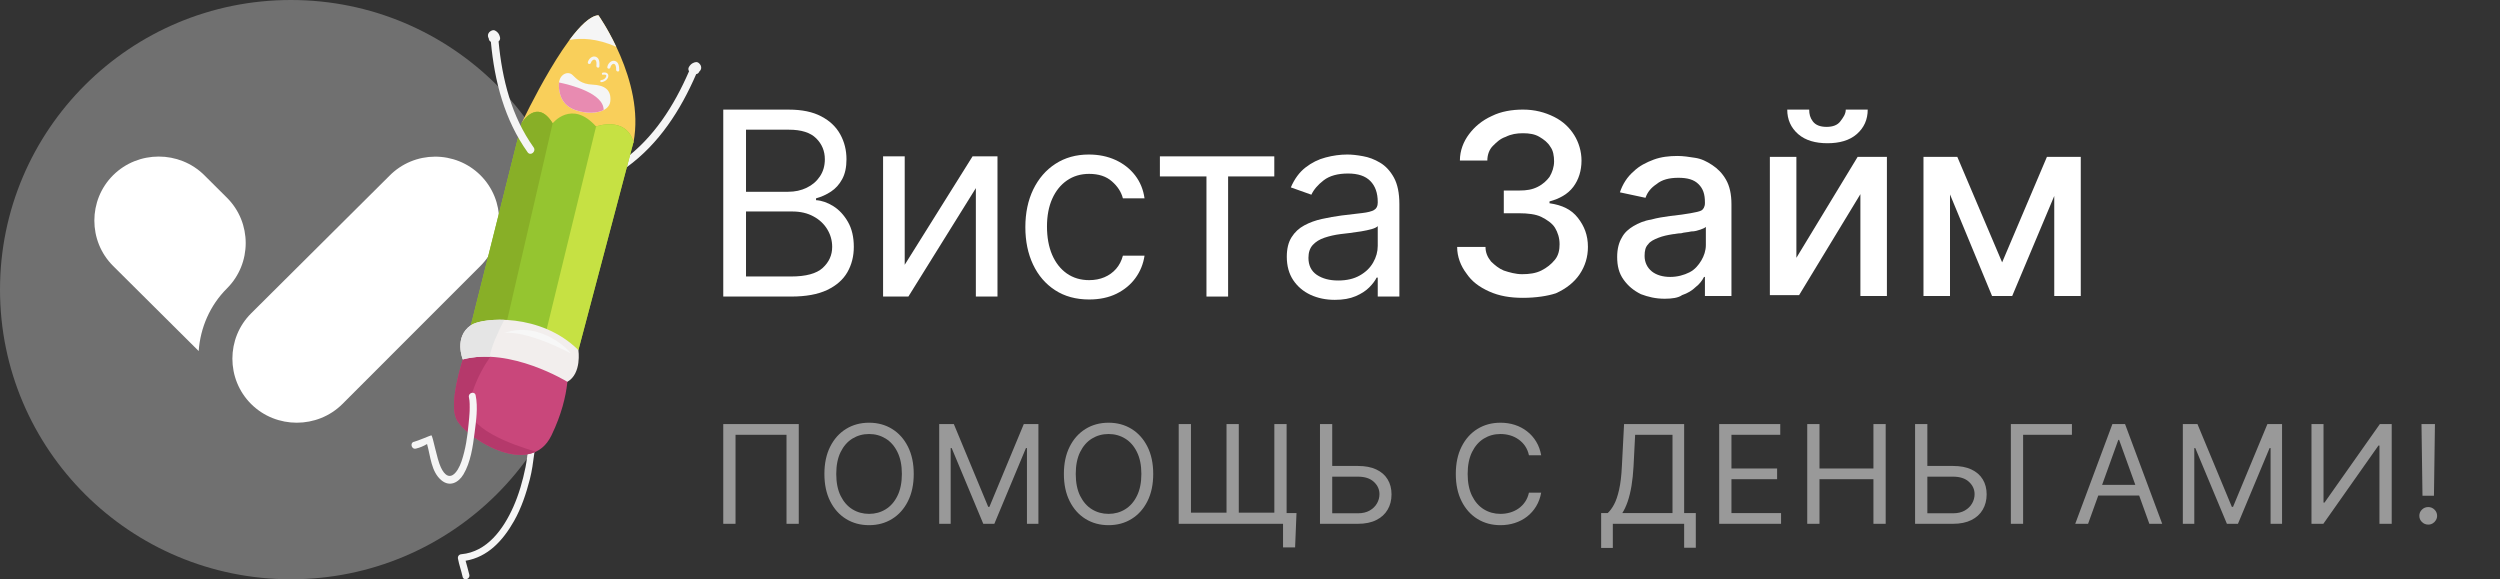 <svg width="164" height="38" viewBox="0 0 164 38" fill="none" xmlns="http://www.w3.org/2000/svg">
<rect x="0" y="0" width="164" height="38" fill="#333333" stroke="none"/>
<path d="M19.082 38C29.62 38 38.163 29.493 38.163 19C38.163 8.507 29.62 0 19.082 0C8.543 0 0 8.507 0 19C0 29.493 8.543 38 19.082 38Z" fill="white" fill-opacity="0.3"/>
<path d="M31.516 11.495C33.158 13.127 33.158 15.813 31.516 17.446L22.46 26.505C20.819 28.138 18.118 28.138 16.476 26.505C14.834 24.872 14.834 22.186 16.476 20.554L25.532 11.547C27.174 9.862 29.874 9.862 31.516 11.495Z" fill="white"/>
<path d="M13.034 23.029C13.14 21.502 13.775 20.027 14.887 18.921C16.529 17.288 16.529 14.602 14.887 12.97L13.405 11.495C11.763 9.862 9.062 9.862 7.42 11.495C5.779 13.127 5.779 15.814 7.42 17.446L13.034 23.029Z" fill="white"/>
<path d="M99.908 19.538C99.068 19.538 98.349 19.418 97.689 19.12C97.029 18.822 96.55 18.464 96.19 17.927C95.83 17.45 95.589 16.853 95.589 16.197H97.449C97.449 16.555 97.569 16.853 97.809 17.151C98.049 17.39 98.349 17.629 98.649 17.748C99.009 17.867 99.428 17.987 99.849 17.987C100.329 17.987 100.748 17.927 101.108 17.748C101.468 17.569 101.768 17.331 102.008 17.032C102.248 16.734 102.308 16.376 102.308 16.018C102.308 15.601 102.187 15.242 102.008 14.944C101.828 14.646 101.468 14.408 101.108 14.228C100.748 14.05 100.208 13.99 99.669 13.99H98.649V12.498H99.669C100.149 12.498 100.509 12.439 100.868 12.26C101.228 12.081 101.468 11.842 101.648 11.604C101.828 11.305 101.948 10.947 101.948 10.589C101.948 10.232 101.888 9.874 101.708 9.635C101.528 9.337 101.288 9.158 100.988 8.979C100.689 8.8 100.329 8.74 99.908 8.74C99.489 8.74 99.129 8.8 98.769 8.979C98.409 9.098 98.169 9.337 97.929 9.575C97.689 9.814 97.569 10.172 97.569 10.53H95.769C95.769 9.874 96.01 9.277 96.37 8.8C96.729 8.323 97.21 7.905 97.869 7.607C98.469 7.309 99.189 7.189 99.908 7.189C100.689 7.189 101.348 7.368 101.948 7.666C102.548 7.965 102.968 8.382 103.268 8.86C103.567 9.337 103.747 9.933 103.747 10.53C103.747 11.186 103.567 11.783 103.207 12.26C102.847 12.737 102.308 13.035 101.648 13.214V13.334C102.488 13.453 103.088 13.751 103.507 14.288C103.927 14.825 104.168 15.422 104.168 16.197C104.168 16.853 103.987 17.45 103.628 17.987C103.268 18.524 102.728 18.941 102.068 19.239C101.528 19.418 100.748 19.538 99.908 19.538Z" fill="white"/>
<path d="M109.205 19.597C108.605 19.597 108.125 19.478 107.646 19.299C107.165 19.06 106.805 18.762 106.506 18.344C106.206 17.927 106.086 17.45 106.086 16.853C106.086 16.316 106.206 15.899 106.385 15.6C106.566 15.242 106.866 15.004 107.165 14.825C107.465 14.646 107.885 14.467 108.305 14.407C108.724 14.288 109.144 14.228 109.565 14.169C110.104 14.109 110.584 14.049 110.885 13.99C111.245 13.93 111.483 13.87 111.604 13.811C111.724 13.751 111.843 13.572 111.843 13.334V13.274C111.843 12.737 111.724 12.379 111.424 12.081C111.125 11.783 110.704 11.663 110.104 11.663C109.504 11.663 109.025 11.783 108.665 12.081C108.305 12.319 108.065 12.617 107.945 12.976L106.265 12.617C106.445 12.081 106.745 11.604 107.165 11.246C107.525 10.888 108.006 10.649 108.485 10.47C108.965 10.291 109.504 10.231 110.045 10.231C110.405 10.231 110.824 10.291 111.184 10.351C111.604 10.41 111.964 10.589 112.324 10.828C112.684 11.066 112.983 11.365 113.223 11.783C113.464 12.2 113.583 12.737 113.583 13.393V19.418H111.843V18.166H111.784C111.664 18.404 111.483 18.643 111.245 18.822C111.004 19.06 110.704 19.239 110.345 19.359C110.104 19.538 109.685 19.597 109.205 19.597ZM109.565 18.166C110.045 18.166 110.464 18.046 110.824 17.867C111.184 17.688 111.424 17.39 111.604 17.092C111.784 16.793 111.904 16.436 111.904 16.078V14.884C111.843 14.944 111.724 15.004 111.544 15.063C111.364 15.123 111.184 15.183 110.944 15.183C110.704 15.242 110.464 15.242 110.284 15.302C110.045 15.302 109.864 15.362 109.744 15.362C109.385 15.421 109.084 15.481 108.785 15.6C108.485 15.72 108.245 15.839 108.125 16.018C107.945 16.197 107.885 16.436 107.885 16.793C107.885 17.211 108.065 17.569 108.364 17.808C108.665 18.046 109.084 18.166 109.565 18.166Z" fill="white"/>
<path d="M117.843 16.913L121.861 10.291H123.781V19.418H122.042V12.737L118.022 19.359H116.103V10.291H117.843V16.913ZM121.082 7.189H122.522C122.522 7.845 122.282 8.382 121.802 8.8C121.322 9.217 120.662 9.396 119.882 9.396C119.102 9.396 118.443 9.217 117.963 8.8C117.483 8.382 117.243 7.845 117.243 7.189H118.683C118.683 7.487 118.742 7.726 118.923 7.965C119.102 8.203 119.403 8.323 119.822 8.323C120.242 8.323 120.542 8.203 120.722 7.965C120.903 7.726 121.082 7.487 121.082 7.189Z" fill="white"/>
<path d="M127.92 10.291V19.418H126.18V10.291H127.92ZM131.34 17.211L134.278 10.291H135.838L132 19.418H130.679L126.9 10.291H128.4L131.34 17.211ZM134.759 19.359V10.291H136.498V19.418H134.759V19.359Z" fill="white"/>
<path d="M87.565 19.67C86.98 19.67 86.449 19.56 85.972 19.341C85.495 19.117 85.116 18.796 84.835 18.377C84.554 17.953 84.414 17.442 84.414 16.844C84.414 16.317 84.519 15.889 84.727 15.562C84.935 15.231 85.214 14.971 85.563 14.784C85.911 14.596 86.297 14.456 86.718 14.364C87.143 14.269 87.57 14.193 87.998 14.137C88.56 14.065 89.014 14.011 89.364 13.975C89.716 13.935 89.973 13.87 90.133 13.778C90.297 13.686 90.38 13.526 90.38 13.299V13.251C90.38 12.66 90.217 12.201 89.892 11.873C89.572 11.546 89.085 11.383 88.432 11.383C87.754 11.383 87.223 11.53 86.837 11.825C86.453 12.121 86.182 12.436 86.026 12.772L84.679 12.293C84.919 11.734 85.24 11.299 85.641 10.987C86.046 10.672 86.487 10.452 86.964 10.329C87.445 10.201 87.918 10.137 88.384 10.137C88.68 10.137 89.021 10.173 89.406 10.245C89.795 10.312 90.169 10.454 90.53 10.67C90.895 10.885 91.198 11.211 91.439 11.646C91.679 12.081 91.799 12.664 91.799 13.394V19.454H90.38V18.209H90.307C90.211 18.408 90.051 18.622 89.827 18.849C89.602 19.077 89.303 19.271 88.93 19.43C88.558 19.59 88.103 19.67 87.565 19.67ZM87.782 18.401C88.343 18.401 88.816 18.291 89.201 18.071C89.59 17.852 89.882 17.568 90.079 17.221C90.28 16.873 90.38 16.508 90.38 16.125V14.832C90.32 14.903 90.188 14.969 89.983 15.029C89.783 15.085 89.55 15.135 89.285 15.179C89.025 15.219 88.77 15.255 88.522 15.287C88.277 15.315 88.079 15.339 87.926 15.358C87.558 15.406 87.213 15.484 86.892 15.592C86.575 15.696 86.319 15.854 86.122 16.065C85.93 16.273 85.834 16.556 85.834 16.915C85.834 17.406 86.016 17.778 86.38 18.029C86.75 18.277 87.217 18.401 87.782 18.401Z" fill="white"/>
<path d="M76.089 11.574V10.257H83.594V11.574H80.564V19.454H79.144V11.574H76.089Z" fill="white"/>
<path d="M71.449 19.646C70.583 19.646 69.837 19.442 69.212 19.035C68.586 18.628 68.105 18.067 67.768 17.353C67.432 16.638 67.263 15.822 67.263 14.903C67.263 13.969 67.436 13.145 67.78 12.43C68.129 11.712 68.614 11.151 69.236 10.748C69.861 10.341 70.591 10.137 71.425 10.137C72.074 10.137 72.659 10.257 73.181 10.496C73.702 10.736 74.129 11.071 74.462 11.502C74.794 11.933 75.001 12.436 75.081 13.011H73.662C73.554 12.592 73.313 12.221 72.94 11.897C72.571 11.57 72.074 11.406 71.449 11.406C70.895 11.406 70.41 11.55 69.993 11.838C69.581 12.121 69.258 12.522 69.025 13.041C68.797 13.556 68.682 14.161 68.682 14.856C68.682 15.566 68.795 16.185 69.019 16.712C69.248 17.239 69.568 17.648 69.981 17.939C70.398 18.231 70.887 18.377 71.449 18.377C71.818 18.377 72.152 18.313 72.453 18.185C72.754 18.057 73.008 17.873 73.217 17.634C73.425 17.394 73.574 17.107 73.662 16.772H75.081C75.001 17.315 74.802 17.804 74.486 18.239C74.173 18.67 73.758 19.013 73.241 19.269C72.728 19.52 72.13 19.646 71.449 19.646Z" fill="white"/>
<path d="M59.349 17.37L63.799 10.257H65.435V19.454H64.016V12.34L59.59 19.454H57.93V10.257H59.349V17.37Z" fill="white"/>
<path d="M47.446 19.454V7.191H51.752C52.61 7.191 53.318 7.338 53.875 7.634C54.432 7.925 54.847 8.318 55.12 8.813C55.392 9.304 55.529 9.849 55.529 10.448C55.529 10.975 55.435 11.41 55.246 11.754C55.062 12.097 54.817 12.368 54.513 12.568C54.212 12.768 53.885 12.915 53.532 13.011V13.131C53.909 13.155 54.288 13.287 54.669 13.526C55.05 13.766 55.368 14.109 55.625 14.556C55.882 15.003 56.01 15.55 56.01 16.197C56.01 16.811 55.87 17.364 55.589 17.855C55.308 18.346 54.865 18.736 54.26 19.023C53.655 19.311 52.867 19.454 51.897 19.454H47.446ZM48.938 18.137H51.897C52.871 18.137 53.562 17.949 53.971 17.574C54.384 17.195 54.591 16.736 54.591 16.197C54.591 15.782 54.484 15.398 54.272 15.047C54.059 14.692 53.757 14.408 53.364 14.197C52.971 13.981 52.506 13.873 51.969 13.873H48.938V18.137ZM48.938 12.58H51.704C52.153 12.58 52.558 12.492 52.919 12.316C53.284 12.141 53.572 11.893 53.785 11.574C54.001 11.255 54.11 10.879 54.11 10.448C54.11 9.909 53.921 9.452 53.544 9.077C53.167 8.698 52.57 8.508 51.752 8.508H48.938V12.58Z" fill="white"/>
<path d="M52.399 27.819V34.361H51.595V28.522H48.25V34.361H47.446V27.819H52.399Z" fill="white" fill-opacity="0.5"/>
<path d="M59.941 31.09C59.941 31.78 59.814 32.377 59.561 32.879C59.309 33.382 58.962 33.77 58.521 34.042C58.08 34.315 57.577 34.451 57.011 34.451C56.444 34.451 55.941 34.315 55.5 34.042C55.059 33.77 54.712 33.382 54.46 32.879C54.207 32.377 54.081 31.78 54.081 31.09C54.081 30.4 54.207 29.804 54.46 29.301C54.712 28.799 55.059 28.411 55.5 28.139C55.941 27.866 56.444 27.73 57.011 27.73C57.577 27.73 58.08 27.866 58.521 28.139C58.962 28.411 59.309 28.799 59.561 29.301C59.814 29.804 59.941 30.4 59.941 31.09ZM59.163 31.09C59.163 30.524 59.066 30.046 58.874 29.656C58.684 29.266 58.426 28.971 58.1 28.771C57.775 28.571 57.413 28.471 57.011 28.471C56.609 28.471 56.245 28.571 55.918 28.771C55.594 28.971 55.336 29.266 55.144 29.656C54.953 30.046 54.858 30.524 54.858 31.09C54.858 31.657 54.953 32.135 55.144 32.525C55.336 32.914 55.594 33.209 55.918 33.41C56.245 33.61 56.609 33.71 57.011 33.71C57.413 33.71 57.775 33.61 58.1 33.41C58.426 33.209 58.684 32.914 58.874 32.525C59.066 32.135 59.163 31.657 59.163 31.09Z" fill="white" fill-opacity="0.5"/>
<path d="M61.612 27.819H62.571L64.827 33.25H64.905L67.161 27.819H68.12V34.361H67.368V29.391H67.303L65.229 34.361H64.503L62.429 29.391H62.364V34.361H61.612V27.819Z" fill="white" fill-opacity="0.5"/>
<path d="M75.651 31.09C75.651 31.78 75.525 32.377 75.272 32.879C75.019 33.382 74.673 33.77 74.232 34.042C73.791 34.315 73.288 34.451 72.722 34.451C72.155 34.451 71.652 34.315 71.211 34.042C70.77 33.77 70.424 33.382 70.171 32.879C69.918 32.377 69.791 31.78 69.791 31.09C69.791 30.4 69.918 29.804 70.171 29.301C70.424 28.799 70.77 28.411 71.211 28.139C71.652 27.866 72.155 27.73 72.722 27.73C73.288 27.73 73.791 27.866 74.232 28.139C74.673 28.411 75.019 28.799 75.272 29.301C75.525 29.804 75.651 30.4 75.651 31.09ZM74.874 31.09C74.874 30.524 74.777 30.046 74.585 29.656C74.395 29.266 74.137 28.971 73.811 28.771C73.486 28.571 73.123 28.471 72.722 28.471C72.32 28.471 71.956 28.571 71.629 28.771C71.305 28.971 71.047 29.266 70.855 29.656C70.664 30.046 70.569 30.524 70.569 31.09C70.569 31.657 70.664 32.135 70.855 32.525C71.047 32.914 71.305 33.209 71.629 33.41C71.956 33.61 72.32 33.71 72.722 33.71C73.123 33.71 73.486 33.61 73.811 33.41C74.137 33.209 74.395 32.914 74.585 32.525C74.777 32.135 74.874 31.657 74.874 31.09Z" fill="white" fill-opacity="0.5"/>
<path d="M85.05 33.659L84.959 35.908H84.168V34.361H83.533V33.659H85.05ZM77.323 27.819H78.127V33.633H80.46V27.819H81.264V33.633H83.597V27.819H84.401V34.361H77.323V27.819Z" fill="white" fill-opacity="0.5"/>
<path d="M87.187 30.567H89.08C89.555 30.567 89.957 30.643 90.282 30.796C90.611 30.95 90.86 31.166 91.028 31.445C91.199 31.724 91.284 32.053 91.284 32.432C91.284 32.811 91.199 33.145 91.028 33.435C90.86 33.725 90.611 33.952 90.282 34.115C89.957 34.279 89.555 34.361 89.08 34.361H86.591V27.819H87.394V33.672H89.08C89.382 33.672 89.639 33.612 89.848 33.493C90.06 33.371 90.22 33.216 90.328 33.026C90.438 32.835 90.493 32.632 90.493 32.419C90.493 32.106 90.371 31.837 90.127 31.611C89.883 31.383 89.534 31.269 89.08 31.269H87.187V30.567Z" fill="white" fill-opacity="0.5"/>
<path d="M101.102 29.864H100.298C100.25 29.636 100.166 29.436 100.048 29.263C99.931 29.09 99.789 28.946 99.62 28.829C99.454 28.709 99.269 28.62 99.066 28.56C98.863 28.501 98.651 28.471 98.43 28.471C98.028 28.471 97.665 28.571 97.338 28.771C97.014 28.971 96.756 29.266 96.564 29.656C96.374 30.046 96.278 30.524 96.278 31.09C96.278 31.657 96.374 32.135 96.564 32.525C96.756 32.914 97.014 33.209 97.338 33.41C97.665 33.61 98.028 33.71 98.43 33.71C98.651 33.71 98.863 33.68 99.066 33.62C99.269 33.561 99.454 33.472 99.62 33.355C99.789 33.236 99.931 33.09 100.048 32.918C100.166 32.743 100.25 32.543 100.298 32.317H101.102C101.041 32.651 100.931 32.951 100.771 33.215C100.611 33.479 100.412 33.703 100.174 33.889C99.937 34.072 99.67 34.211 99.374 34.307C99.08 34.403 98.765 34.451 98.43 34.451C97.864 34.451 97.361 34.315 96.92 34.042C96.479 33.77 96.133 33.382 95.88 32.879C95.627 32.377 95.501 31.78 95.501 31.09C95.501 30.4 95.627 29.804 95.88 29.301C96.133 28.799 96.479 28.411 96.92 28.139C97.361 27.866 97.864 27.73 98.43 27.73C98.765 27.73 99.08 27.778 99.374 27.873C99.67 27.969 99.937 28.11 100.174 28.295C100.412 28.478 100.611 28.702 100.771 28.966C100.931 29.228 101.041 29.527 101.102 29.864Z" fill="white" fill-opacity="0.5"/>
<path d="M105.035 35.946V33.659H105.463C105.609 33.527 105.749 33.34 105.878 33.1C106.01 32.857 106.121 32.533 106.212 32.129C106.305 31.722 106.367 31.205 106.396 30.579L106.539 27.819H110.48V33.659H111.245V35.933H110.48V34.361H105.801V35.946H105.035ZM106.422 33.659H109.716V28.522H107.265L107.161 30.579C107.135 31.056 107.09 31.489 107.026 31.876C106.961 32.262 106.877 32.603 106.776 32.902C106.674 33.198 106.556 33.45 106.422 33.659Z" fill="white" fill-opacity="0.5"/>
<path d="M112.779 34.361V27.819H116.785V28.522H113.583V30.733H116.578V31.435H113.583V33.659H116.837V34.361H112.779Z" fill="white" fill-opacity="0.5"/>
<path d="M118.555 34.361V27.819H119.358V30.733H122.897V27.819H123.701V34.361H122.897V31.435H119.358V34.361H118.555Z" fill="white" fill-opacity="0.5"/>
<path d="M126.227 30.567H128.119C128.595 30.567 128.995 30.643 129.322 30.796C129.65 30.95 129.899 31.166 130.067 31.445C130.238 31.724 130.324 32.053 130.324 32.432C130.324 32.811 130.238 33.145 130.067 33.435C129.899 33.725 129.65 33.952 129.322 34.115C128.995 34.279 128.595 34.361 128.119 34.361H125.629V27.819H126.434V33.672H128.119C128.422 33.672 128.678 33.612 128.887 33.493C129.099 33.371 129.26 33.216 129.368 33.026C129.477 32.835 129.533 32.632 129.533 32.419C129.533 32.106 129.41 31.837 129.166 31.611C128.922 31.383 128.573 31.269 128.119 31.269H126.227V30.567Z" fill="white" fill-opacity="0.5"/>
<path d="M135.918 27.819V28.522H132.716V34.361H131.912V27.819H135.918Z" fill="white" fill-opacity="0.5"/>
<path d="M136.978 34.361H136.136L138.573 27.819H139.403L141.84 34.361H140.997L139.013 28.854H138.962L136.978 34.361ZM137.29 31.806H140.687V32.509H137.29V31.806Z" fill="white" fill-opacity="0.5"/>
<path d="M143.194 27.819H144.153L146.409 33.25H146.487L148.742 27.819H149.702V34.361H148.95V29.391H148.886L146.81 34.361H146.085L144.01 29.391H143.946V34.361H143.194V27.819Z" fill="white" fill-opacity="0.5"/>
<path d="M151.633 27.819H152.423V32.969H152.488L156.119 27.819H156.896V34.361H156.092V29.225H156.028L152.411 34.361H151.633V27.819Z" fill="white" fill-opacity="0.5"/>
<path d="M159.732 27.819L159.667 32.522H158.915L158.85 27.819H159.732ZM159.291 34.413C159.131 34.413 158.993 34.356 158.879 34.243C158.764 34.13 158.708 33.995 158.708 33.838C158.708 33.68 158.764 33.545 158.879 33.432C158.993 33.319 159.131 33.263 159.291 33.263C159.45 33.263 159.588 33.319 159.702 33.432C159.816 33.545 159.874 33.68 159.874 33.838C159.874 33.942 159.848 34.038 159.793 34.125C159.741 34.212 159.671 34.283 159.582 34.336C159.496 34.387 159.399 34.413 159.291 34.413Z" fill="white" fill-opacity="0.5"/>
<g clip-path="url(#clip0_450_3070)">
<path d="M34.868 28.017C34.663 28.887 34.647 29.782 34.472 30.657C34.294 31.536 34.041 32.425 33.677 33.244C33.023 34.714 31.952 36.205 30.264 36.357C30.107 36.37 30.014 36.495 30.043 36.652C30.118 37.054 30.259 37.433 30.346 37.832C30.41 38.125 30.852 38 30.788 37.707C30.719 37.395 30.62 37.094 30.543 36.785C32 36.541 32.986 35.473 33.72 34.18C34.203 33.325 34.517 32.379 34.761 31.427C35.038 30.343 35.054 29.223 35.309 28.139C35.378 27.846 34.937 27.724 34.868 28.014V28.017Z" fill="#F5F5F5"/>
<path d="M45.184 4.416C45.139 4.498 45.155 4.601 45.202 4.674C44.208 6.957 42.879 9.05 40.862 10.523C40.599 10.715 40.87 11.149 41.133 10.956C43.235 9.422 44.636 7.247 45.67 4.864C45.771 4.845 45.838 4.788 45.875 4.693C45.91 4.66 45.944 4.625 45.968 4.576C46.024 4.465 46.002 4.324 45.928 4.229C45.862 4.143 45.779 4.064 45.665 4.072C45.588 4.077 45.511 4.107 45.442 4.143C45.327 4.202 45.245 4.303 45.184 4.414V4.416Z" fill="#F5F5F5"/>
<path d="M30.756 22.418C30.756 22.418 29.23 26.363 30.003 27.615C30.777 28.868 34.815 31.365 36.173 28.567C37.531 25.769 37.228 23.822 37.228 23.822C37.228 23.822 33.996 20.861 30.756 22.418Z" fill="#C9477B"/>
<path d="M30.37 23.543C29.977 24.809 29.493 26.791 30.001 27.613C30.628 28.627 33.403 30.462 35.152 29.627C33.587 29.174 30.447 28.063 30.79 26.474C31.247 24.364 32.542 22.919 32.542 22.919L30.37 23.54V23.543Z" fill="#B5396B"/>
<path d="M39.254 1C39.254 1 42.321 5.308 41.561 9.316L40.493 11.751L34.222 8.069C34.222 8.069 37.489 1.127 39.254 1Z" fill="#F9CF5A"/>
<path d="M41.558 9.316L37.943 22.968L30.889 21.336L34.222 8.069C34.222 8.069 35.211 6.398 36.255 8.088C36.255 8.088 37.499 6.512 39.102 8.296C39.102 8.296 41.048 7.586 41.558 9.313V9.316Z" fill="#95C530"/>
<path d="M37.358 2.621C38.097 2.483 39.142 2.502 40.428 3.072C39.836 1.819 39.254 1 39.254 1C38.717 1.038 38.041 1.708 37.358 2.621Z" fill="#F5F5F5"/>
<path d="M34.222 8.069C34.222 8.069 35.211 6.398 36.255 8.088L33.076 21.84L30.889 21.333L34.222 8.066V8.069Z" fill="#88AF27"/>
<path d="M41.558 9.316L37.943 22.968L35.657 22.439L39.102 8.299C39.102 8.299 41.048 7.589 41.558 9.316Z" fill="#C6E143"/>
<path d="M30.36 23.578C30.36 23.578 29.754 22.119 30.889 21.336C31.654 20.807 35.49 20.522 37.943 22.968C37.943 22.968 38.175 24.503 37.22 25.047C37.22 25.047 33.491 22.748 30.363 23.578H30.36Z" fill="#F2EEED"/>
<path d="M30.36 23.578C30.939 23.423 31.54 23.377 32.133 23.404C32.175 22.843 32.71 21.707 33.079 20.98C32.037 20.942 31.203 21.119 30.889 21.336C29.754 22.119 30.36 23.578 30.36 23.578Z" fill="#E5E5E5"/>
<path d="M37.433 23.174C37.547 23.231 35.623 20.978 33.076 21.84C33.076 21.84 34.318 21.577 37.433 23.174Z" fill="#F7F7F7"/>
<path d="M36.66 5.609C36.681 6.097 36.798 6.916 37.808 7.244C38.818 7.572 39.969 7.369 40.038 6.637C40.112 5.862 39.623 5.588 38.874 5.552C38.122 5.517 37.85 5.197 37.55 4.913C37.25 4.625 36.63 4.877 36.662 5.612L36.66 5.609Z" fill="#F5F5F5"/>
<path d="M39.602 7.217C39.161 7.445 38.454 7.453 37.805 7.242C36.795 6.914 36.678 6.095 36.657 5.607C36.657 5.536 36.657 5.468 36.665 5.409C37.441 5.569 39.605 6.114 39.599 7.217H39.602Z" fill="#E88BB1"/>
<path d="M39.902 5.032C39.918 4.953 39.902 4.869 39.841 4.815C39.759 4.744 39.642 4.747 39.541 4.766C39.456 4.782 39.466 4.918 39.551 4.902C39.65 4.883 39.817 4.877 39.764 5.026C39.716 5.162 39.573 5.241 39.437 5.254C39.352 5.262 39.36 5.398 39.448 5.39C39.644 5.371 39.857 5.238 39.902 5.029V5.032Z" fill="#F5F5F5"/>
<path d="M40.623 4.603C40.617 4.378 40.596 4.072 40.341 3.999C40.096 3.928 39.873 4.17 39.841 4.397C39.822 4.528 40.025 4.547 40.043 4.416C40.059 4.305 40.197 4.126 40.319 4.21C40.42 4.281 40.418 4.473 40.42 4.582C40.42 4.712 40.625 4.734 40.623 4.601V4.603Z" fill="#F5F5F5"/>
<path d="M39.32 4.357C39.336 4.132 39.339 3.825 39.094 3.728C38.858 3.633 38.616 3.852 38.562 4.08C38.533 4.21 38.73 4.246 38.762 4.118C38.788 4.01 38.94 3.844 39.057 3.939C39.153 4.018 39.131 4.21 39.123 4.319C39.115 4.449 39.312 4.49 39.323 4.357H39.32Z" fill="#F5F5F5"/>
<path d="M32.805 2.48C32.821 2.573 32.776 2.665 32.707 2.719C32.941 5.205 33.55 7.621 35.006 9.668C35.195 9.937 34.804 10.259 34.613 9.991C33.095 7.857 32.441 5.341 32.202 2.746C32.112 2.695 32.069 2.619 32.061 2.518C32.037 2.475 32.019 2.432 32.011 2.377C31.992 2.253 32.056 2.128 32.157 2.06C32.245 2.001 32.348 1.952 32.457 1.995C32.529 2.025 32.593 2.079 32.646 2.133C32.736 2.226 32.781 2.348 32.805 2.475V2.48Z" fill="#F5F5F5"/>
<path d="M27.162 28.982C27.412 28.919 28.292 28.543 28.297 28.556C28.403 28.616 28.65 30.093 28.922 30.663C29.448 31.769 30.022 31.021 30.282 30.245C30.54 29.475 30.663 28.648 30.737 27.84C30.79 27.271 30.878 26.62 30.761 26.056C30.7 25.763 31.141 25.639 31.202 25.931C31.364 26.715 31.234 27.61 31.133 28.391C31.019 29.296 30.875 30.329 30.399 31.124C30.075 31.663 29.504 31.959 28.959 31.509C28.286 30.953 28.246 29.95 28.015 29.128C27.787 29.264 27.545 29.367 27.282 29.429C26.994 29.5 26.872 29.05 27.159 28.979L27.162 28.982Z" fill="#F5F5F5"/>
</g>
<defs>
<clipPath id="clip0_450_3070">
<rect width="19" height="37" fill="white" transform="translate(27 1)"/>
</clipPath>
</defs>
</svg>
